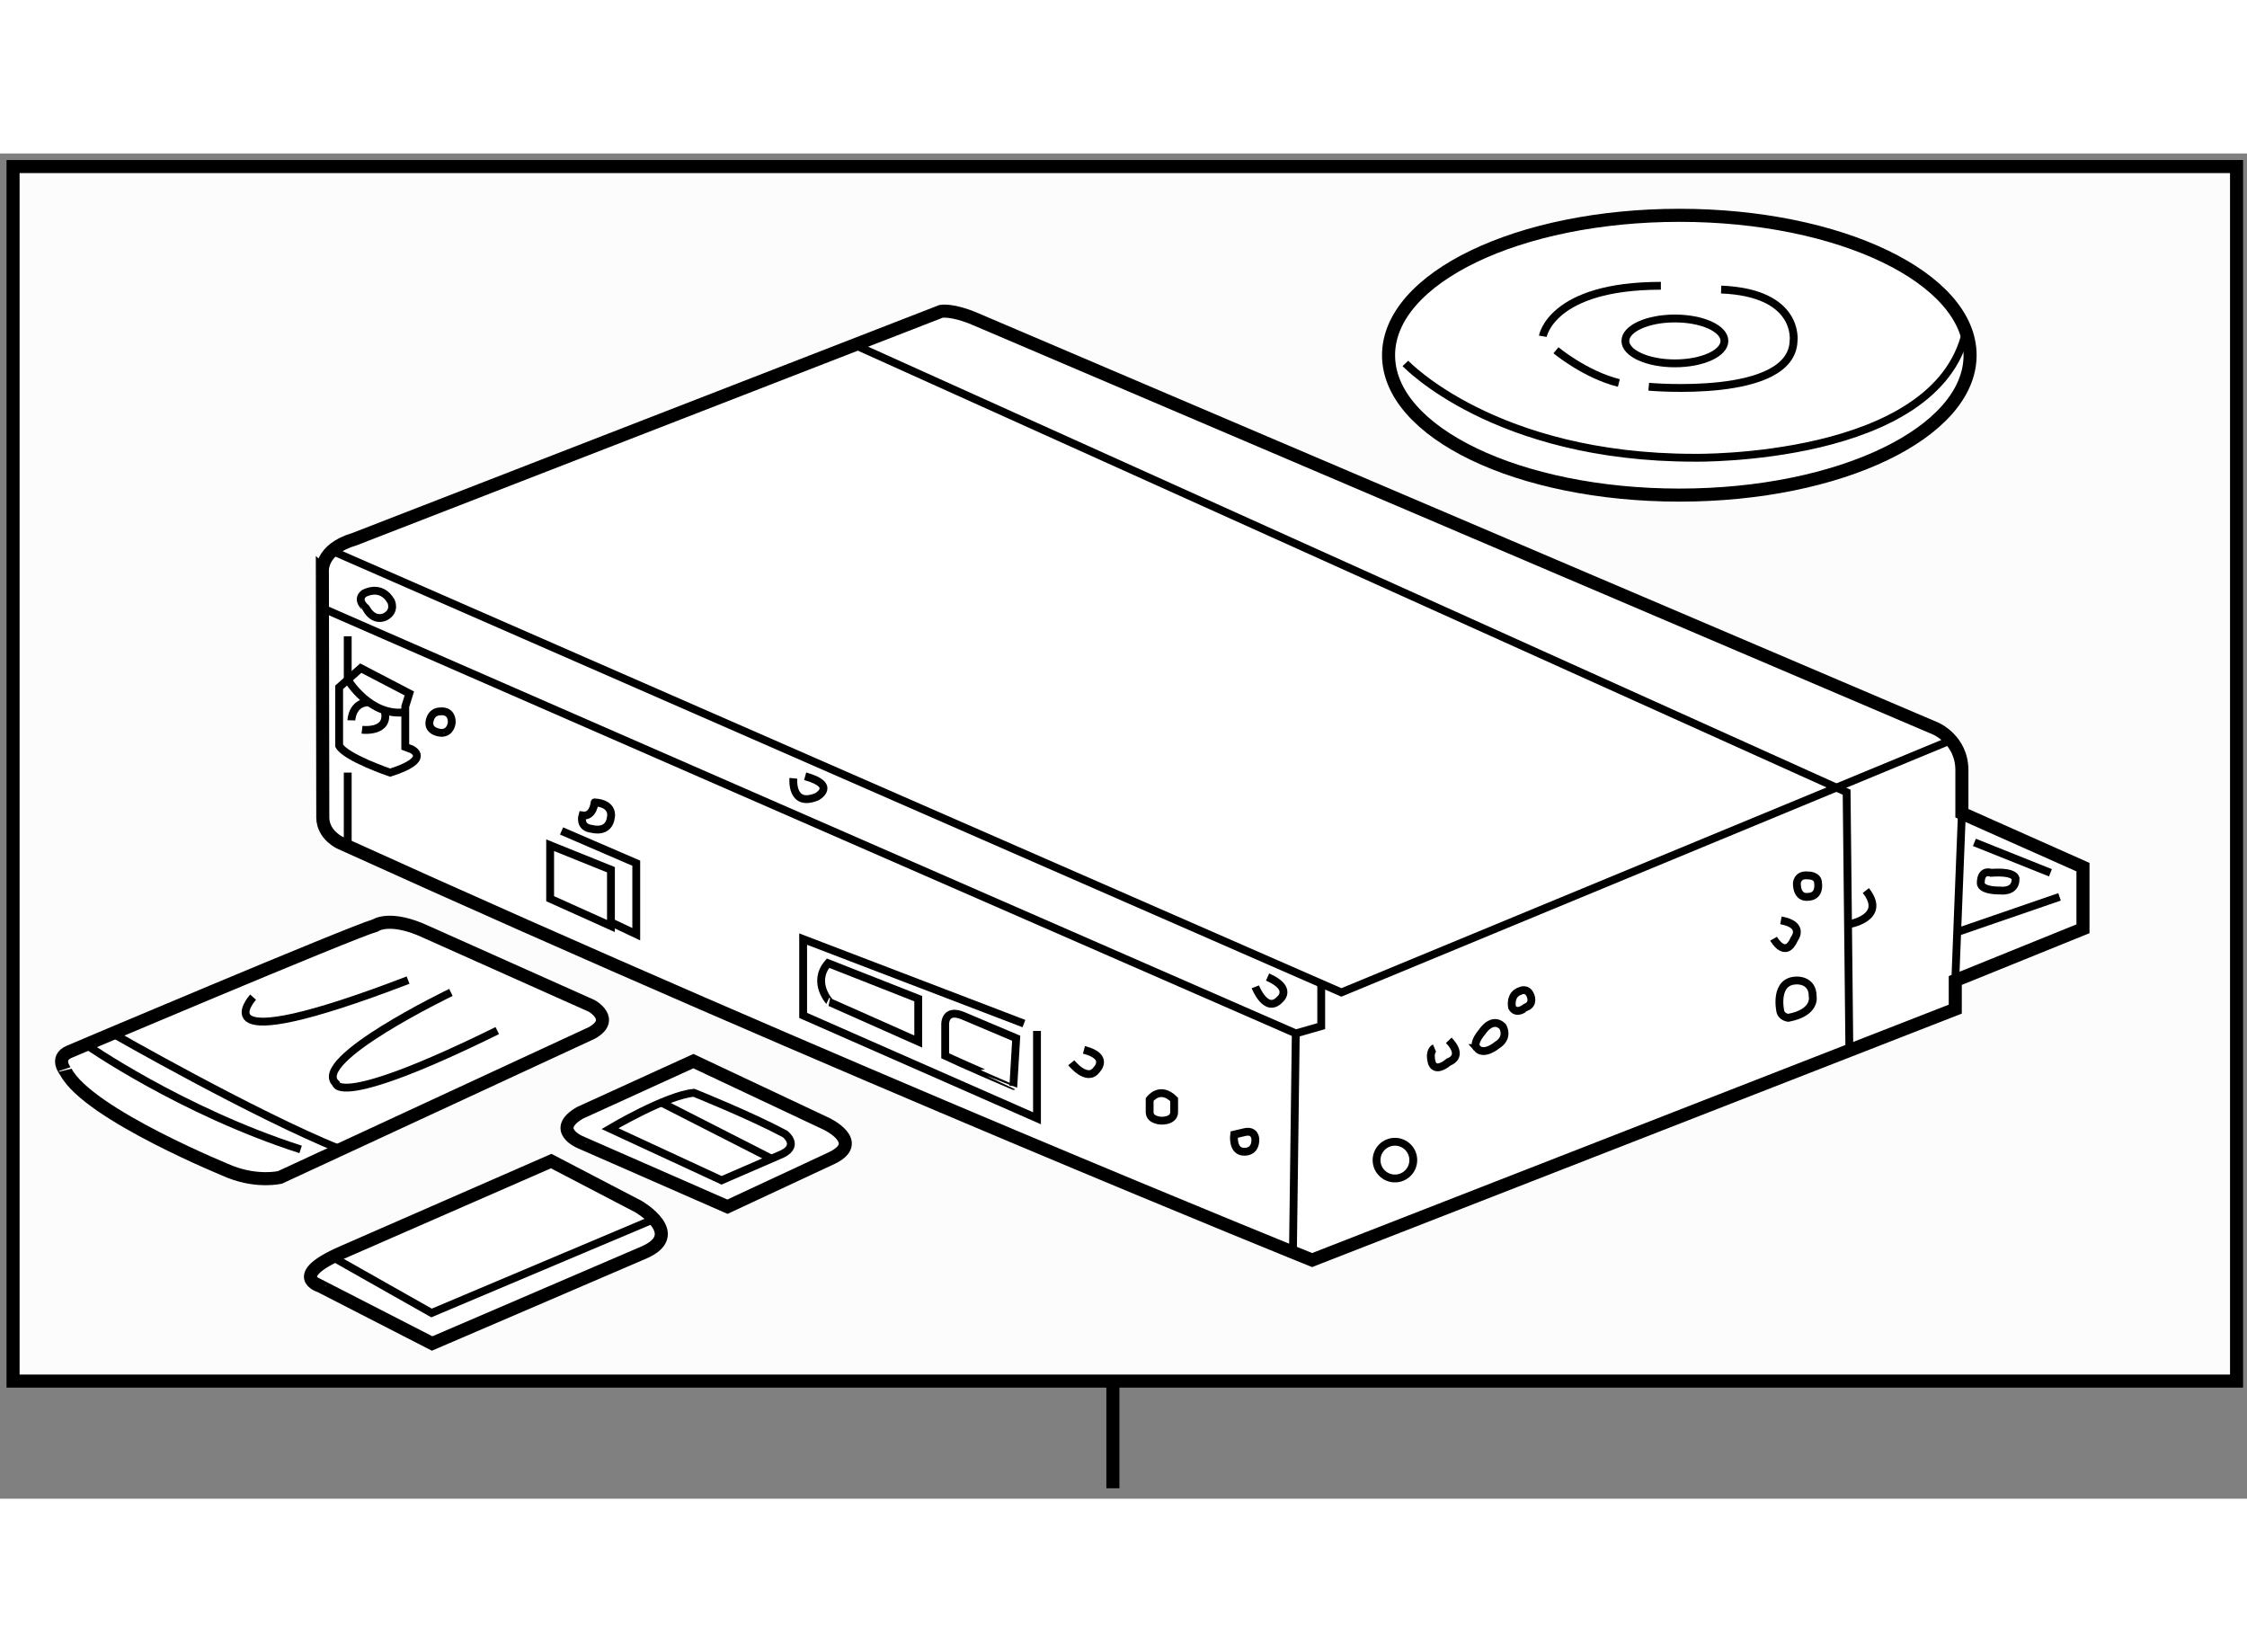 <?xml version="1.0" encoding="utf-8"?>
<!-- Generator: Adobe Illustrator 15.1.0, SVG Export Plug-In . SVG Version: 6.00 Build 0)  -->
<!DOCTYPE svg PUBLIC "-//W3C//DTD SVG 1.1//EN" "http://www.w3.org/Graphics/SVG/1.1/DTD/svg11.dtd">
<svg version="1.1" xmlns="http://www.w3.org/2000/svg" xmlns:xlink="http://www.w3.org/1999/xlink" x="0px" y="0px" width="244.8px"
	 height="180px" viewBox="61.447 114.875 86.03 51.504" enable-background="new 0 0 244.8 180" xml:space="preserve">
	
<rect x="61.447" y="114.875" width="86.03" height="51.504" fill="#808080" stroke="none"/>
	
<g><rect x="61.947" y="115.375" fill="#FCFCFC" stroke="#000000" stroke-width="0.5" width="85.13" height="46.5"></rect><line fill="#FCFCFC" stroke="#000000" stroke-width="0.5" x1="104.056" y1="161.875" x2="104.056" y2="165.979"></line></g><g><path fill="#FFFFFF" stroke="#000000" stroke-width="0.5" d="M74.548,156.95l8.002-3.498l3.354,1.749c0,0,1.797,1.05,0.202,1.749
				l-8.114,3.486l-4.293-2.202C73.699,158.234,72.46,157.863,74.548,156.95z"></path><polyline fill="none" stroke="#000000" stroke-width="0.3" points="74.177,157.124 77.969,159.268 86.488,155.672 		"></polyline></g><g><path fill="#FFFFFF" stroke="#000000" stroke-width="0.5" d="M83.656,151.603l4.338-1.978l5.103,2.404
				c0,0,1.461,0.696,0.202,1.304l-4.001,1.866l-5.642-2.473C83.656,152.727,82.532,152.254,83.656,151.603z"></path><path fill="none" stroke="#000000" stroke-width="0.3" d="M89.073,154.188l-4.271-1.979c0,0,2.158-1.281,3.214-1.371
				c0,0,2.135,0.855,3.484,1.574c0,0,0.651,0.494-0.248,0.831L89.073,154.188z"></path><line fill="none" stroke="#000000" stroke-width="0.3" x1="86.767" y1="151.211" x2="90.982" y2="153.36"></line></g><g><path fill="#FFFFFF" stroke="#000000" stroke-width="0.5" d="M64.102,149.265c0,0,10.767-4.563,11.71-4.833
				c0,0,0.562-0.404,1.955,0.248l6.338,2.832c0,0,0.921,0.518,0,1.034l-11.935,5.529c0,0-0.831,0.203-1.888-0.202
				c0,0-5.462-2.203-6.316-3.844C63.966,150.029,63.525,149.509,64.102,149.265z"></path><path fill="none" stroke="#000000" stroke-width="0.3" d="M65.759,148.564c0,0,5.41,3.101,8.72,4.44"></path><path fill="none" stroke="#000000" stroke-width="0.3" d="M64.743,148.993c0,0,3.629,2.537,8.214,4.012"></path><path fill="none" stroke="#000000" stroke-width="0.3" d="M71.137,147.175c0,0-2.27,2.495,5.934-0.652"></path><path fill="none" stroke="#000000" stroke-width="0.3" d="M78.711,146.995c0,0-5.373,2.584-4.406,3.483
				c0,0,0.023,1.012,6.181-2.022"></path></g><g><path fill="#FFFFFF" stroke="#000000" stroke-width="0.5" d="M75.019,129.641l22.461-8.723c0,0,0.422-0.084,1.307,0.295
				l36.762,15.676c0,0,1.012,0.421,1.012,1.601v1.644l4.636,2.064v2.36l-4.889,1.98v1.096l-24.625,9.608
				c0,0-18.164-7.332-37.204-15.972c0,0-0.657-0.286-0.673-0.958l-0.016-9.422C73.791,130.891,73.685,130.031,75.019,129.641z"></path><polyline fill="none" stroke="#000000" stroke-width="0.3" points="94.169,122.204 132.148,139.329 132.253,149.217 		"></polyline><line fill="none" stroke="#000000" stroke-width="0.3" x1="136.561" y1="140.133" x2="136.308" y2="146.538"></line><line fill="none" stroke="#000000" stroke-width="0.3" x1="136.381" y1="144.685" x2="140.3" y2="143.336"></line><line fill="none" stroke="#000000" stroke-width="0.3" x1="137.04" y1="141.25" x2="139.951" y2="142.415"></line><polyline fill="none" stroke="#000000" stroke-width="0.3" points="74.16,130.089 112.804,146.995 136.136,137.341 		"></polyline><polyline fill="none" stroke="#000000" stroke-width="0.3" points="73.793,132.284 111.058,148.564 110.949,156.944 		"></polyline><polyline fill="none" stroke="#000000" stroke-width="0.3" points="111.058,148.564 112.032,148.286 112.032,146.657 		"></polyline><path fill="none" stroke="#000000" stroke-width="0.3" d="M74.432,135.313l0.828-0.734l1.859,0.969l-0.156,0.5v1.547l0.25,0.094
				c0,0,0.797,0.375-0.828,0.891c0,0-1.703-0.578-1.953-1.031V135.313z"></path><line fill="none" stroke="#000000" stroke-width="0.3" x1="74.76" y1="133.359" x2="74.76" y2="135.021"></line><line fill="none" stroke="#000000" stroke-width="0.3" x1="74.76" y1="141.397" x2="74.76" y2="138.578"></line><path fill="none" stroke="#000000" stroke-width="0.3" d="M74.76,135.021c0,0,0.859,1.432,2.203,1.244"></path><path fill="none" stroke="#000000" stroke-width="0.3" d="M75.307,136.938c0,0,1.086,0.135,0.863-0.745"></path><path fill="none" stroke="#000000" stroke-width="0.3" d="M74.9,136.578c0,0,0.017-0.686,0.672-0.694"></path><path fill="none" stroke="#000000" stroke-width="0.3" d="M77.885,136.672c0,0,0.015-0.438,0.437-0.438
				c0,0,0.422-0.063,0.422,0.422c0,0-0.023,0.402-0.402,0.402C78.342,137.059,77.869,137.031,77.885,136.672z"></path><polygon fill="none" stroke="#000000" stroke-width="0.3" points="82.51,141.359 84.838,142.297 84.838,144.453 82.51,143.406 		
				"></polygon><polyline fill="none" stroke="#000000" stroke-width="0.3" points="82.947,140.813 85.807,142.047 85.807,144.766 84.838,144.308 
						"></polyline><path fill="none" stroke="#000000" stroke-width="0.3" d="M83.744,140.219c0,0-0.141,0.469,0.375,0.516
				c0,0,0.641,0.188,0.719-0.453c0,0,0.125-0.516-0.625-0.563C84.213,139.719,84.166,140.281,83.744,140.219z"></path><polyline fill="none" stroke="#000000" stroke-width="0.3" points="101.15,148.469 101.15,151.813 92.197,147.875 92.197,144.953 
				100.65,148.188 		"></polyline><path fill="none" stroke="#000000" stroke-width="0.3" d="M97.635,149.422v-1.219c0,0-0.016-0.609,0.688-0.313l2.031,0.859
				l-0.109,1.828C100.244,150.578,98.057,149.625,97.635,149.422z"></path><path fill="none" stroke="#000000" stroke-width="0.3" d="M93.15,145.875l3.453,1.359v1.641l-3.375-1.5
				C93.229,147.375,92.51,146.625,93.15,145.875z"></path><path fill="none" stroke="#000000" stroke-width="0.3" d="M102.463,149.688c0,0,0.609,0.766,0.969,0.266
				c0,0,0.516-0.504-0.484-0.76"></path><path fill="none" stroke="#000000" stroke-width="0.3" d="M105.463,151.578v-0.484c0,0,0.391-0.547,0.938,0v0.484
				c0,0,0.031,0.313-0.469,0.328C105.932,151.906,105.463,151.906,105.463,151.578z"></path><path fill="none" stroke="#000000" stroke-width="0.3" d="M108.697,152.438c0,0-0.094,0.688,0.422,0.656
				c0,0,0.406,0.016,0.391-0.484c0,0-0.006-0.359-0.409-0.266L108.697,152.438z"></path><path fill="none" stroke="#000000" stroke-width="0.3" d="M109.51,146.781c0,0,0.406,1.047,0.937,0.484
				c0,0,0.531-0.422-0.469-0.859"></path><circle fill="none" stroke="#000000" stroke-width="0.3" cx="114.854" cy="153.415" r="0.703"></circle><path fill="none" stroke="#000000" stroke-width="0.3" d="M116.369,149.125c0,0-0.219,0.094-0.109,0.531c0,0,0.078,0.469,0.656,0
				c0,0,0.609-0.188,0-0.828"></path><path fill="none" stroke="#000000" stroke-width="0.3" d="M118.197,148.5c0,0,0.375-0.594,0.781-0.203
				c0,0,0.266,0.422-0.219,0.719c0,0-0.5,0.422-0.766,0.109C117.994,149.125,117.791,148.984,118.197,148.5z"></path><path fill="none" stroke="#000000" stroke-width="0.3" d="M119.338,147.563c0,0-0.109-0.484,0.313-0.625
				c0,0,0.266-0.141,0.391,0.172c0,0,0.156,0.328-0.172,0.453C119.869,147.563,119.51,147.875,119.338,147.563z"></path><path fill="none" stroke="#000000" stroke-width="0.3" d="M129.352,144.938c0,0,0.453,0.813,0.797,0c0,0,0.422-0.531-0.516-0.703"></path><path fill="none" stroke="#000000" stroke-width="0.3" d="M130.243,142.813c0,0,0.015-0.344,0.421-0.297
				c0,0,0.391-0.016,0.391,0.297c0,0,0.094,0.523-0.406,0.523C130.648,143.336,130.243,143.406,130.243,142.813z"></path><path fill="none" stroke="#000000" stroke-width="0.3" d="M129.602,147.672c0,0-0.232-1.134,0.642-1.134
				c0,0,0.605-0.032,0.605,0.605c0,0,0.144,0.622-0.935,0.825C129.914,147.969,129.628,147.938,129.602,147.672z"></path><path fill="none" stroke="#000000" stroke-width="0.3" d="M132.202,144.392c0,0,1.524-0.235,0.681-1.298"></path><path fill="none" stroke="#000000" stroke-width="0.3" d="M137.68,142.415c0,0-0.396-0.153-0.396,0.396
				c0,0-0.042,0.283,0.755,0.283c0,0,0.578,0.078,0.578-0.438C138.617,142.656,138.664,142.346,137.68,142.415z"></path><path fill="none" stroke="#000000" stroke-width="0.3" d="M91.822,138.797c0,0-0.109,1.125,0.906,0.703
				c0,0,0.793-0.438-0.455-0.781"></path><path fill="none" stroke="#000000" stroke-width="0.3" d="M75.385,131.719c0,0,0.641-0.375,1.031,0.297
				c0,0,0.193,0.375-0.216,0.594c0,0-0.425,0.24-0.737-0.325C75.463,132.284,75.057,131.969,75.385,131.719z"></path></g>



	
<g><path fill="#FFFFFF" stroke="#000000" stroke-width="0.5" d="M136.875,122.598c0,2.957-4.981,5.356-11.126,5.356
				c-6.158,0-11.139-2.399-11.139-5.356s4.981-5.356,11.139-5.356C131.894,117.241,136.875,119.641,136.875,122.598z"></path><path fill="none" stroke="#000000" stroke-width="0.3" d="M115.255,122.911c0,0,3.398,3.613,11.069,3.613
				c0,0,9.262,0.157,10.392-4.823"></path><ellipse fill="none" stroke="#000000" stroke-width="0.3" cx="125.573" cy="122.051" rx="1.896" ry="0.859"></ellipse><path fill="none" stroke="#000000" stroke-width="0.3" d="M120.516,121.873c0,0,0.323-1.933,4.52-1.933"></path><path fill="none" stroke="#000000" stroke-width="0.3" d="M121.02,122.409c0,0,1.115,0.93,2.407,1.252"></path><path fill="none" stroke="#000000" stroke-width="0.3" d="M124.571,123.805c0,0,5.475,0.5,5.546-1.754
				c0,0,0.252-1.845-2.773-1.967"></path></g>


</svg>